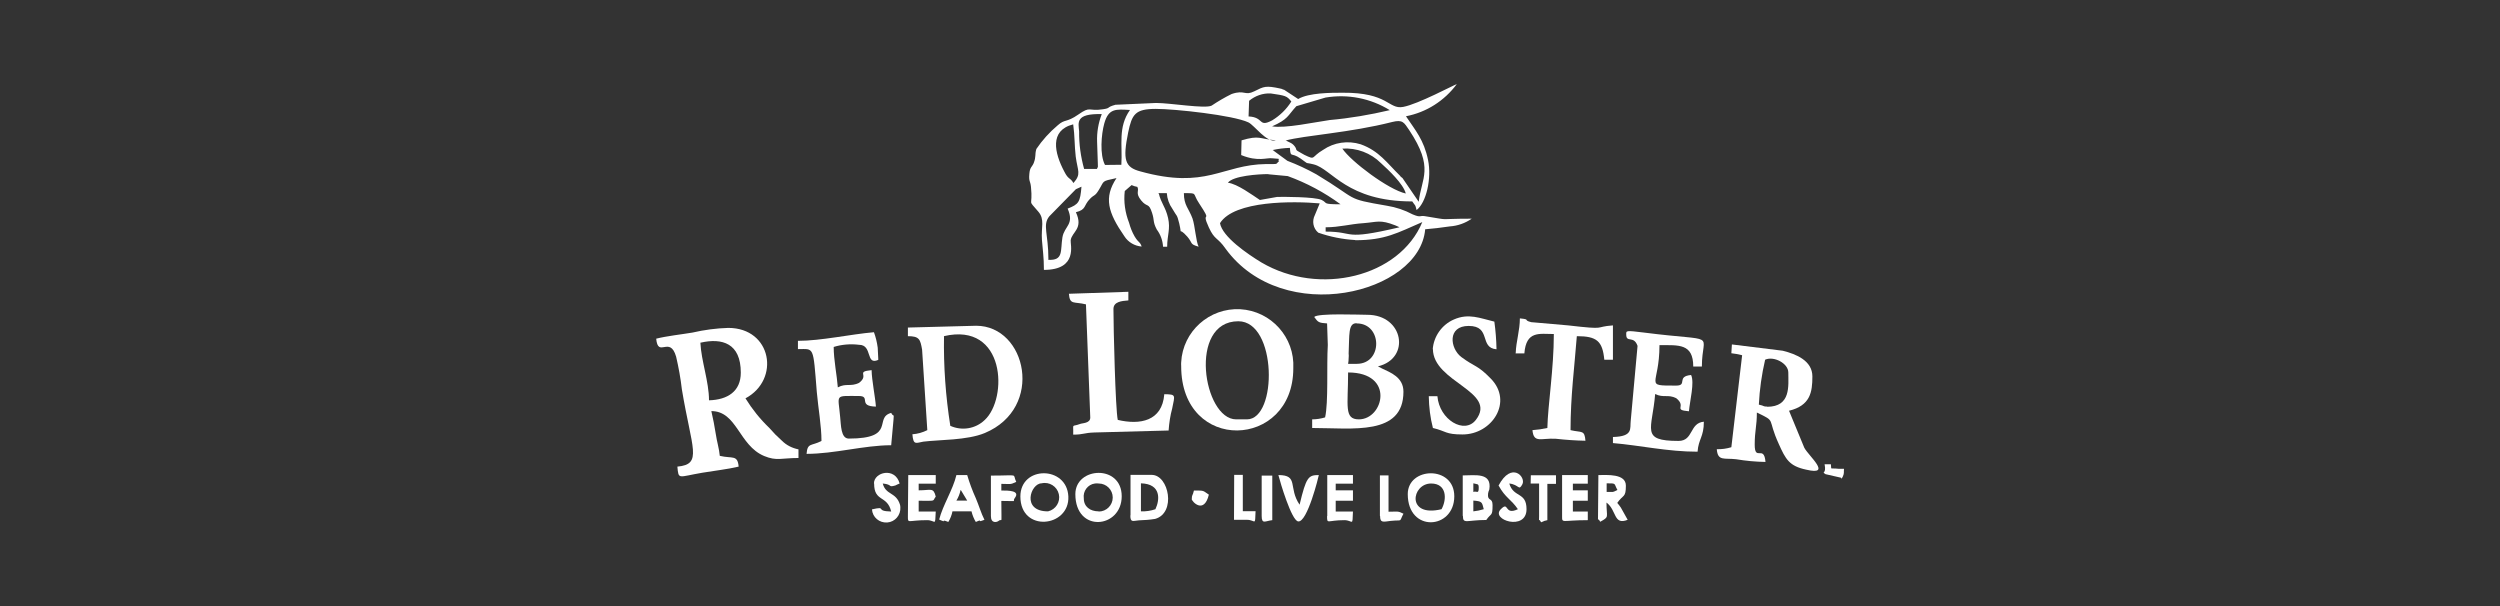 <?xml version="1.0" encoding="UTF-8"?>
<!DOCTYPE svg PUBLIC "-//W3C//DTD SVG 1.1//EN" "http://www.w3.org/Graphics/SVG/1.1/DTD/svg11.dtd">
<!-- Creator: CorelDRAW -->
<svg xmlns="http://www.w3.org/2000/svg" xml:space="preserve" width="60.793mm" height="14.746mm" version="1.1" style="shape-rendering:geometricPrecision; text-rendering:geometricPrecision; image-rendering:optimizeQuality; fill-rule:evenodd; clip-rule:evenodd"
viewBox="0 0 139.14 33.75"
 xmlns:xlink="http://www.w3.org/1999/xlink"
 xmlns:xodm="http://www.corel.com/coreldraw/odm/2003">
 <rect x="0" y="0" width="139.14" height="33.75" fill="#333333" stroke="none"/>
 <defs>
  <style type="text/css">
   <![CDATA[
    .fil1 {fill:none}
    .fil0 {fill:white}
   ]]>
  </style>
   <clipPath id="id0">
    <path d="M-0 0l139.14 0 0 33.75 -139.14 0 0 -33.75z"/>
   </clipPath>
 </defs>
 <g id="Capa_x0020_1">
  <g>
  </g>
  <g style="clip-path:url(#id0)">
   <g id="_1661236935440">
    <path class="fil0" d="M73.78 12.89l0 -0.24c0.77,0 1.34,-0.18 2.11,-0.23 0.77,-0.06 0.91,-0.21 1.76,0.12l0.16 0.07 0.08 0.04c-3.24,0.76 -2.39,0.24 -4.12,0.24zm1.64 0.48c1.68,0 2.35,-0.41 3.74,-1.01 -1.27,3.06 -5.73,4.14 -8.95,2.25 -0.79,-0.48 -2.18,-1.43 -2.31,-2.19 0.8,-1.27 4.1,-1.23 5.55,-1.1l-0.27 0.65c-0.17,0.33 -0.1,0.74 0.19,0.98 0.66,0.23 1.36,0.37 2.06,0.41zm-17.07 1.06c0,-1.43 -0.34,-1.91 0.05,-2.39l1.48 -1.51c0,0 0.3,-0.14 0.31,-0.14 -0.07,0.86 -0.15,0.98 -0.77,1.22 0.39,0.89 -0.18,0.96 -0.29,1.6 -0.12,0.75 0.07,1.3 -0.79,1.25l0 -0.02zm12.25 -4.73l1.07 0.1c1.05,0.38 2.04,0.91 2.94,1.57 -1.05,0 -0.7,-0.07 -1.05,-0.24 -0.35,-0.18 -2.21,-0.18 -2.48,-0.17l-0.96 0.17c-0.41,-0.27 -1.26,-0.9 -1.78,-0.96 0.29,-0.39 1.71,-0.48 2.25,-0.48l0.01 0.01zm7.64 1.07c-0.96,-0.21 -3.06,-1.79 -3.53,-2.5 0.8,-0.05 1.58,0.24 2.15,0.81 0.41,0.37 1.25,1.16 1.38,1.69zm-18.5 -0.59c-0.2,-0.33 -0.27,-0.16 -0.51,-0.64 -0.54,-1.02 -0.84,-2.28 0.5,-2.62 0.09,0.65 0.07,1.2 0.14,1.79 0.11,0.83 0.32,0.96 -0.12,1.47zm11.81 -2.36c1.08,-0.29 3.58,-0.43 5.93,-1.03 0.6,-0.15 0.66,0.03 0.95,0.45 1.41,2.12 0.68,2.66 0.53,3.99l-0.91 -1.33c-0.03,0 -0.04,-0.04 -0.07,-0.05 -0.02,-0.01 -0.04,-0.04 -0.06,-0.07 -0.72,-0.7 -1.16,-1.38 -2.19,-1.75 -0.71,-0.22 -1.48,-0.11 -2.09,0.31 -0.7,0.41 -0.39,0.59 -1.04,0.28l-0.16 -0.09c-0.43,-0.23 -0.22,-0.16 -0.37,-0.37 -0.15,-0.21 -0.29,-0.22 -0.52,-0.35l-0.01 0zm-0.38 1.16c-0.19,0.18 0,0.15 -0.7,0.15 -2.47,0.03 -3.31,1.43 -7,0.41 -0.87,-0.23 -0.99,-0.64 -0.68,-2.17 0.21,-1.01 0.39,-1.31 1.54,-1.31 1.05,0 4.3,0.35 5.15,0.75 0.35,0.17 1.01,1.15 1.53,1 -0.95,-0.08 -0.89,-0.3 -1.91,0l-0.02 0.82c0.95,0.39 1.43,0.13 1.74,0.18 0.61,0.05 0.23,0 0.37,0.18l-0.01 0zm-10.83 0.43c-0.19,-0.68 -0.29,-1.39 -0.28,-2.1 -0.04,-0.48 -0.23,-1 1.26,-0.96 -0.19,0.49 -0.28,1.02 -0.26,1.54l0.04 1.19c0,0.27 0.03,0.15 -0.05,0.32l-0.71 0zm1.16 -0.23c-0.3,-0.56 -0.21,-1.7 -0.04,-2.31 0.24,-0.86 0.66,-0.79 1.43,-0.75 -0.68,0.96 -0.41,1.95 -0.48,3.05l-0.91 0.01zm9.28 -2.14c0.93,-0.41 0.87,-0.59 1.37,-1.13l1.62 -0.48c1.24,-0.21 2.51,0.04 3.58,0.7 -1.1,0.26 -2.22,0.45 -3.34,0.55 -0.85,0.12 -2.5,0.48 -3.22,0.35l-0.01 0.01zm-1.26 -1.43c0.34,-0.28 0.76,-0.43 1.2,-0.41 0.81,0.12 0.9,0.13 1.15,0.45 -0.27,0.43 -0.64,0.79 -1.07,1.05 -0.78,0.41 -0.43,-0.18 -1.31,-0.22l0.03 -0.87zm-5.06 5.14l0.48 0c0.02,0.31 0.13,0.62 0.31,0.87 0.27,0.48 0.24,0.26 0.38,0.81 0.19,0.82 -0.11,0.11 0.45,0.74 0.32,0.37 0.11,0.41 0.63,0.56 -0.15,-0.3 -0.2,-1.16 -0.34,-1.57 -0.21,-0.57 -0.48,-0.73 -0.48,-1.41 0.8,0 0.45,-0.02 0.85,0.57 0.81,1.23 0.05,0.28 0.54,1.34 0.33,0.72 0.48,0.53 0.93,1.18 3.2,4.39 10.81,2.5 11.11,-1.08 0.3,-0.02 0.99,-0.1 1.37,-0.16 0.44,-0.03 0.86,-0.18 1.22,-0.43 -2.09,0 -1,0.12 -2.61,-0.14 -0.29,-0.05 -0.21,0.1 -0.68,-0.1 -0.45,-0.24 -0.93,-0.4 -1.43,-0.48 -2.39,-0.41 -1.52,-0.3 -3.93,-1.75 -0.52,-0.29 -1.06,-0.54 -1.61,-0.75l-0.75 -0.55c-0.02,-0.02 -0.04,-0.04 -0.07,-0.05 0.32,-0.07 0.63,-0.11 0.96,-0.12 0.05,0.59 0.04,0.21 0.59,0.59 0.55,0.38 0.14,0.18 0.74,0.33 1.02,0.26 1.84,2.06 5.48,2.06 0.19,0.29 0.15,0.12 0.24,0.48 0.54,-0.41 0.85,-1.76 0.64,-2.78 -0.23,-1.13 -0.71,-1.66 -1.23,-2.44 1.14,-0.22 2.14,-0.86 2.83,-1.79 -0.15,0.04 -2.16,1.12 -2.99,1.27 -0.83,0.15 -0.8,-0.81 -3.37,-0.79 -0.63,0 -1.88,0 -2.47,0.35l-0.79 -0.52c-0.02,0 -0.07,0 -0.09,-0.03 -0.02,-0.03 -0.06,0 -0.1,-0.03 -0.83,-0.18 -0.92,-0.12 -1.46,0.15 -0.54,0.27 -0.52,-0.1 -1.26,0.15 -0.39,0.19 -0.76,0.41 -1.12,0.65 -0.38,0.18 -2.29,-0.15 -3.09,-0.15l-2.26 0.1c-0.54,0.15 -0.23,0.18 -0.69,0.25 -0.85,0.13 -0.67,-0.2 -1.37,0.29 -0.69,0.48 -0.74,0.23 -1.16,0.61 -0.45,0.38 -0.85,0.82 -1.18,1.31 -0.1,0.34 0,0.4 -0.15,0.79 -0.1,0.23 -0.21,0.22 -0.24,0.59 -0.04,0.45 0.05,0.36 0.09,0.73 0.12,1.18 -0.23,0.63 0.41,1.38 0.37,0.43 0.15,0.87 0.2,1.57 0.04,0.56 0.11,0.93 0.11,1.67 1.91,0 1.46,-1.43 1.49,-1.65 0.07,-0.48 0.72,-0.63 0.29,-1.56 0.6,-0.15 0.41,-0.37 0.79,-0.75 0.23,-0.24 0.26,-0.12 0.48,-0.48 0.34,-0.54 0.11,-0.48 0.99,-0.67 -0.72,1.09 -0.48,1.91 0.44,3.24 0.21,0.33 0.57,0.54 0.96,0.57 -0.1,-0.29 -0.16,-0.18 -0.39,-0.56 -0.14,-0.24 -0.24,-0.5 -0.31,-0.76 -0.22,-0.56 -0.31,-1.17 -0.24,-1.77l0.38 -0.33c0.1,0.05 0.21,0.08 0.32,0.1 0.12,0.24 -0.13,0.33 0.21,0.75 0.34,0.42 0.42,0.1 0.61,0.7 0.14,0.43 0.03,0.48 0.26,0.92 0.21,0.28 0.33,0.61 0.35,0.96l0.23 0c0,-0.64 0.19,-0.98 0.05,-1.6 -0.14,-0.62 -0.39,-0.81 -0.52,-1.38l-0.01 0.03z"/>
    <path class="fil0" d="M39 19.07c1.19,-0.27 2.23,0.03 2.23,1.67 0,1.04 -0.73,1.51 -1.77,1.54 0,-1.04 -0.43,-2.18 -0.48,-3.21l0.02 0zm-2.48 -0.23c0.1,1.12 0.76,-0.19 1.11,1.01 0.14,0.6 0.25,1.21 0.32,1.82 0.55,3.32 1.17,4.17 -0.25,4.3 0.07,0.75 0.03,0.57 1.39,0.34 0.65,-0.11 1.39,-0.19 2.02,-0.34 -0.06,-0.68 -0.35,-0.43 -1.05,-0.6 -0.03,-0.38 -0.17,-0.83 -0.22,-1.2 -0.08,-0.51 -0.15,-0.85 -0.25,-1.29 1.43,0 1.53,1.91 2.94,2.5 0.7,0.29 0.96,0.11 1.91,0.11l0 -0.48c-0.35,-0.07 -0.67,-0.23 -0.92,-0.48l-0.37 -0.35c-0.12,-0.12 -0.19,-0.22 -0.34,-0.37 -0.51,-0.49 -0.95,-1.04 -1.32,-1.64 1.95,-1.04 1.47,-3.92 -0.96,-3.92 -0.67,0.02 -1.34,0.11 -1.99,0.26 -0.59,0.1 -1.43,0.19 -2.02,0.34l0 -0.01z"/>
    <path class="fil0" d="M98.37 22.63c-0.27,0 -0.14,-0.04 -0.48,-0.11 0.04,-0.84 0.16,-1.68 0.35,-2.5 0.48,-0.22 1.29,0.2 1.29,0.71 0,0.74 0.16,1.91 -1.18,1.91l0.01 -0.01zm-2.01 -2.97c0.2,0.02 0.4,0.06 0.6,0.11l-0.6 5.12c-0.26,0.08 -0.54,0.12 -0.81,0.11 0.05,0.68 0.41,0.48 1.08,0.56 0.54,0.09 1.08,0.14 1.63,0.15 -0.08,-0.98 -0.6,0 -0.6,-0.96 0,-0.79 0.12,-1.02 0.12,-1.79 1.12,0.54 0.54,0.26 1.22,1.75 0.38,0.85 0.58,1.23 1.53,1.43 1.47,0.35 0.13,-0.76 -0.11,-1.22l-0.85 -2.06c1.19,-0.29 1.3,-1.04 1.3,-1.91 0,-0.87 -0.89,-1.24 -1.65,-1.43l-2.83 -0.35 -0.03 0.49z"/>
    <path class="fil0" d="M52.53 18.71c3.44,-0.81 3.58,3.47 2.27,4.67 -0.51,0.49 -1.27,0.61 -1.91,0.32 -0.26,-1.65 -0.38,-3.32 -0.35,-5l-0.01 0zm-2 -0.48l0 0.48c0.64,0 0.69,0.18 0.79,0.75l0.29 4.48c-0.26,0.13 -0.54,0.21 -0.83,0.23 0.05,0.63 0.2,0.48 0.61,0.41 0.88,-0.11 2.44,-0.07 3.42,-0.48 3.34,-1.4 2.32,-5.97 -0.48,-5.97l-3.8 0.1z"/>
    <path class="fil0" d="M75.63 23.34c-0.84,0 -0.6,-0.75 -0.6,-2.61 2.62,0 1.98,2.61 0.6,2.61zm-0.12 -5.34c1.43,0 1.46,2.25 0,2.25l-0.48 0c0.02,-0.1 0.03,-0.21 0.03,-0.32 0.01,-0.09 0.01,-0.17 0,-0.26 0.05,-1.01 -0.04,-1.68 0.43,-1.68l0.01 0zm-2.36 -0.35c0.21,0.29 0.25,0.32 0.71,0.35l0.04 1.2c-0.07,1.19 0.04,3.18 -0.15,4.03 -0.23,0.07 -0.48,0.11 -0.72,0.11l0 0.48c2.25,0 5.08,0.45 5.08,-2.02 0,-0.81 -0.73,-1.07 -1.19,-1.29l-0.23 -0.12c1.84,-0.44 1.43,-2.87 -0.59,-2.87 -0.39,0 -2.78,-0.1 -2.95,0.12l0 0.01z"/>
    <path class="fil0" d="M69.39 23.34l-0.59 0c-1.83,0 -2.69,-5.46 0.12,-5.46 2.16,0 2.19,5.46 0.48,5.46l-0.01 0zm-3.65 -2.96c0,4.87 6.24,4.63 6.24,0.12 0.09,-1.72 -1.23,-3.19 -2.95,-3.29 -1.72,-0.09 -3.2,1.23 -3.29,2.95 -0,0.07 -0.01,0.14 -0,0.21z"/>
    <path class="fil0" d="M59.49 16.34c0.05,0.65 0.27,0.43 0.95,0.6l0.24 6.3c0,0.33 -0.45,0.3 -0.58,0.36 -0.48,0.18 -0.35,-0.08 -0.37,0.59 0.58,0 0.58,-0.1 1.18,-0.12l4.13 -0.11c0.03,-0.41 0.09,-0.83 0.2,-1.23 0.15,-0.75 0.23,-0.78 -0.44,-0.79 -0.12,1.51 -1.36,1.72 -2.59,1.43 -0.13,-0.59 -0.24,-5.14 -0.24,-6.17 0,-0.41 0.45,-0.45 0.83,-0.48l0 -0.48 -3.31 0.11z"/>
    <path class="fil0" d="M89.77 24.3l0 0.36c1.53,0.13 3.04,0.48 4.71,0.48 0.05,-0.71 0.35,-0.82 0.35,-1.67 -0.81,0.07 -0.57,1.07 -1.41,1.07 -2.15,0 -1.46,-0.63 -1.3,-2.61 0.48,0.23 0.7,0 1.17,0.23 0.61,0.48 -0.21,0.65 0.71,0.73 0.05,-0.59 0.32,-1.6 0.12,-2.02 -0.84,0.08 -0.18,0.59 -0.83,0.59 -1.84,0 -0.93,0.03 -0.93,-2.25 1.07,0 1.88,-0.1 1.88,1.19l0.48 0c0,-1.98 1.01,-1.35 -3.21,-1.89 -1.05,-0.13 -1,-0.11 -1,0.11 0,0.48 0.42,0.03 0.63,0.63l-0.38 4.17c-0.05,0.43 0.15,0.87 -0.98,0.9l-0.01 0z"/>
    <path class="fil0" d="M44.41 18.95l0 0.48c0.91,0 0.84,-0.22 1.05,2.39 0.08,0.9 0.26,1.89 0.26,2.72 -0.56,0.3 -0.78,0.08 -0.83,0.72 1.56,0 3.2,-0.48 4.71,-0.48l0.13 -1.43c0.03,-0.38 0,-0.11 -0.13,-0.37 -0.99,0.27 0.31,1.43 -2.36,1.43 -0.45,0 -0.43,-0.76 -0.48,-1.2 -0.11,-1.29 -0.34,-1.17 1.04,-1.17 0.69,0 -0.08,0.57 0.95,0.59 -0.04,-0.55 -0.23,-1.46 -0.24,-2.03 -0.92,0.09 -0.1,0.26 -0.7,0.71 -0.48,0.23 -0.71,0 -1.18,0.25 -0.05,-0.67 -0.23,-1.53 -0.23,-2.25 0.45,-0.14 0.94,-0.18 1.41,-0.12 0.77,0 0.35,1.16 1.07,0.84l0 -0.07 -0.03 -0.61c-0.04,-0.3 -0.11,-0.59 -0.21,-0.86 -1.29,0.11 -2.94,0.48 -4.24,0.48l0.01 0z"/>
    <path class="fil0" d="M84.36 19.67l0.48 0c0.1,-1.28 0.84,-1.08 1.64,-1.08 0,1.94 -0.33,3.94 -0.36,5.23 -0.27,0.06 -0.55,0.1 -0.83,0.12 0.07,0.75 0.48,0.43 1.3,0.48 0.55,0.06 1.1,0.1 1.65,0.11 -0.05,-0.62 -0.2,-0.44 -0.83,-0.59 0,-1.89 0.22,-3.53 0.35,-5.23 1.11,0 1.43,0.27 1.53,1.31l0.48 0 0 -1.91c-1.1,0.08 -0.25,0.26 -2.49,0l-2.06 -0.18c-0.48,-0.12 0,-0.15 -0.63,-0.21 0,0.67 -0.21,1.29 -0.23,1.91l-0.01 0.02z"/>
    <path class="fil0" d="M79.75 19.42c0,1.86 3.62,2.36 2.39,3.95 -0.63,0.82 -2.03,0 -2.14,-1.32l-0.48 0c0.01,0.6 0.08,1.19 0.23,1.77 0.76,0.18 0.68,0.36 1.65,0.36 1.65,0 2.83,-1.83 1.57,-3.11 -0.76,-0.78 -0.86,-0.62 -1.64,-1.2 -0.63,-0.48 -0.79,-1.73 0.41,-1.73 1.28,0 0.57,1.22 1.55,1.3 -0.01,-0.52 -0.05,-1.03 -0.12,-1.54 -0.8,-0.19 -1.43,-0.48 -2.25,-0.12 -0.67,0.29 -1.13,0.94 -1.18,1.67z"/>
    <path class="fil0" d="M58.32 28.46c-1.49,0 -0.96,-1.56 -0.35,-1.56 0.43,-0.1 0.86,0.17 0.96,0.6 0.1,0.43 -0.17,0.86 -0.6,0.96zm-1.53 -0.83c0,2.03 2.75,1.72 2.67,0 -0.08,-1.72 -2.67,-1.72 -2.67,0z"/>
    <path class="fil0" d="M80.23 28.34c-1.98,0.48 -1.67,-1.43 -0.58,-1.43 0.87,0 0.89,0.87 0.58,1.43zm-1.88 -0.84c0,2.16 2.59,1.98 2.59,0.12 0,-1.73 -2.59,-1.64 -2.59,-0.12z"/>
    <path class="fil0" d="M61.15 28.46c-0.48,0 -0.83,-0.26 -0.83,-0.72 -0.06,-0.4 0.22,-0.78 0.62,-0.83 0.07,-0.01 0.14,-0.01 0.21,-0 0.43,0 0.78,0.35 0.78,0.78 0,0.43 -0.35,0.78 -0.78,0.78zm-1.3 -0.96c0,2.19 2.58,1.91 2.58,0.12 0,-1.79 -2.58,-1.64 -2.58,-0.12z"/>
    <path class="fil0" d="M64.31 28.34c-0.26,0.09 -0.54,0.13 -0.81,0.12l0 -1.56c1.14,0.03 1.05,0.92 0.81,1.43l0 0zm-1.4 0.35c0,0.42 0.16,0.29 0.48,0.27 0.3,-0.01 0.6,-0.03 0.9,-0.08 1.18,-0.33 0.77,-2.45 -0.19,-2.45l-1.18 0 -0 2.25z"/>
    <path class="fil0" d="M82 28.46l0 -0.6c0.48,0.04 0.48,0.07 0.58,0.48 -0.19,0.06 -0.39,0.1 -0.58,0.12l0 0zm0 -1.08l0 -0.48c0.24,0.07 0.3,0 0.3,0.25 0,0.38 -0.12,0.15 -0.3,0.23zm-0.58 1.33c0,0.48 0.21,0.23 1.3,0.23 0.28,-0.41 0.35,-0.18 0.35,-0.83 0,-0.45 -0.3,-0.18 -0.25,-0.64 0.01,-0.08 0.04,-0.16 0.07,-0.23 0.15,-0.96 -0.79,-0.78 -1.48,-0.78l0 2.25z"/>
    <path class="fil0" d="M53.48 27.28l0.35 0.58 -0.6 0c0.11,-0.18 0.19,-0.38 0.23,-0.58l0.02 0zm-1.18 1.65c0.48,0.21 -0.03,-0.08 0.48,0.12 0.11,-0.18 0.19,-0.38 0.23,-0.59l1.06 0c0.05,0.21 0.13,0.41 0.24,0.59 0.48,-0.21 -0.03,0.08 0.48,-0.12 -0.18,-0.35 -0.32,-0.83 -0.48,-1.2 -0.19,-0.42 -0.35,-0.85 -0.48,-1.29l-0.6 0c-0.19,0.81 -0.76,1.68 -0.96,2.48l0.02 0z"/>
    <path class="fil0" d="M89.42 27.38l0 -0.48c0.57,0 0.39,0 0.6,0.37 -0.32,0.15 -0.14,0.1 -0.6,0.11zm-0.48 1.31c0,0.45 -0.03,0.04 0.12,0.35 0.53,-0.29 0.35,-0.22 0.35,-1.07 0.58,0.43 0.38,1.28 1.18,0.96l-0.38 -0.68c-0.06,-0.09 -0.13,-0.18 -0.2,-0.26 0.33,-0.48 0.48,-0.27 0.48,-0.96 0,-0.68 -1.05,-0.59 -1.53,-0.59l-0.02 2.24z"/>
    <path class="fil0" d="M50.53 28.72c0,0.45 -0.03,0.23 1.07,0.23 0.48,0 0.44,0.4 0.48,-0.48l-0.95 0 0 -0.6c1.03,0 0.74,0.04 0.95,-0.23 -0.13,-0.53 -0.26,-0.35 -0.95,-0.35l0 -0.37 0.95 0 0 -0.48 -1.53 0 -0.02 2.28z"/>
    <path class="fil0" d="M86.94 28.72c0,0.43 -0.03,0.23 1.43,0.23l0 -0.48 -0.83 0 0 -0.6 0.83 0 0 -0.58 -0.83 0 0 -0.37 0.83 0 0 -0.48 -1.43 0 0 2.28z"/>
    <path class="fil0" d="M73.86 28.72c0,0.48 0,0.23 0.96,0.23 0.48,0 0.45,0.4 0.48,-0.48l-0.96 0 0 -0.6 0.96 0 0 -0.58 -0.96 0 0 -0.37 0.96 0 0 -0.48 -1.43 0 0 2.28z"/>
    <path class="fil0" d="M73.4 26.44c-0.58,0 -0.7,0.1 -1.07,1.65 -0.65,-0.96 -0.03,-1.65 -1.18,-1.65 0.1,0.4 0.73,2.53 1.1,2.58 0.51,0.07 1.14,-2.5 1.15,-2.58z"/>
    <path class="fil0" d="M48.65 26.91c0,1.05 0.73,0.63 0.95,1.56 -0.95,-0.02 -0.19,-0.32 -1.07,-0.12 0.03,0.44 0.41,0.76 0.85,0.73 0.43,-0.03 0.76,-0.41 0.73,-0.85 -0,-0.05 -0.01,-0.1 -0.02,-0.14 -0.22,-0.72 -0.79,-0.52 -0.96,-1.18 0.58,0.06 0.27,0.23 0.7,0.11 0.08,-0.04 0.16,-0.08 0.24,-0.11 -0.25,-0.93 -1.43,-0.64 -1.43,0z"/>
    <path class="fil0" d="M83.41 27.03c0.37,0.68 0.69,0.75 1.07,1.31 -0.78,0.37 -0.48,-0.48 -0.95,0 -0.6,0.59 1.43,1.24 1.43,0 0,-0.98 -0.72,-0.62 -0.96,-1.43 0.56,0.06 0.52,0.44 0.73,0.04 0.21,-0.4 -0.6,-1.3 -1.33,0.08l0.01 -0z"/>
    <path class="fil0" d="M55.15 28.72c0,0.43 0.33,0.35 0.43,0.27 0.22,-0.18 0.15,0.35 0.15,-1.11 1.02,0 0.58,0.07 0.74,-0.15 0.34,-0.43 -0.34,-0.43 -0.74,-0.43l0 -0.37c0.5,0 0.48,0.06 0.83,-0.11 -0.24,-0.48 0.24,-0.35 -1.41,-0.35l0 2.25z"/>
    <path class="fil0" d="M85.18 26.91l0.48 0 0 1.81c0,0.45 -0.04,0.04 0.11,0.35 0.11,-0.06 0.23,-0.1 0.35,-0.12l0 -2.02 0.48 0 0 -0.48 -1.4 0 -0.01 0.46z"/>
    <path class="fil0" d="M76.81 28.72c0,0.4 0.18,0.32 0.6,0.27 0.69,-0.07 0.44,0.1 0.7,-0.4 -0.31,-0.16 -0.32,-0.11 -0.83,-0.11l0 -2.02 -0.48 0 0 2.25z"/>
    <path class="fil0" d="M68.68 28.93l0.72 0c0.48,0 0.45,0.4 0.48,-0.48l-0.71 0 0 -2.02 -0.48 0 -0.01 2.5z"/>
    <path class="fil0" d="M70.22 28.72c0,0.48 0.21,0.27 0.59,0.23l0 -2.48 -0.59 0 0 2.25z"/>
    <path class="fil0" d="M66.32 27.76c0,0.15 0.69,0.89 0.96,-0.23 -0.35,-0.23 -0.23,-0.23 -0.83,-0.23 -0.07,0.31 -0.12,0.22 -0.12,0.48l-0.01 -0.01z"/>
    <path class="fil0" d="M102.62 26.09l-0.31 0c-0.48,-0.06 -0.37,0.1 -0.41,-0.25l-0.35 0c0.12,0.59 -0.21,0.37 0.05,0.55l0.83 0.19c0.11,0 0,0.19 0.14,-0.07 0.08,-0.18 0.04,-0.23 0.06,-0.42z"/>
   </g>
  </g>
  <polygon class="fil1" points="-0,0 139.14,0 139.14,33.75 -0,33.75 "/>
 </g>
</svg>
